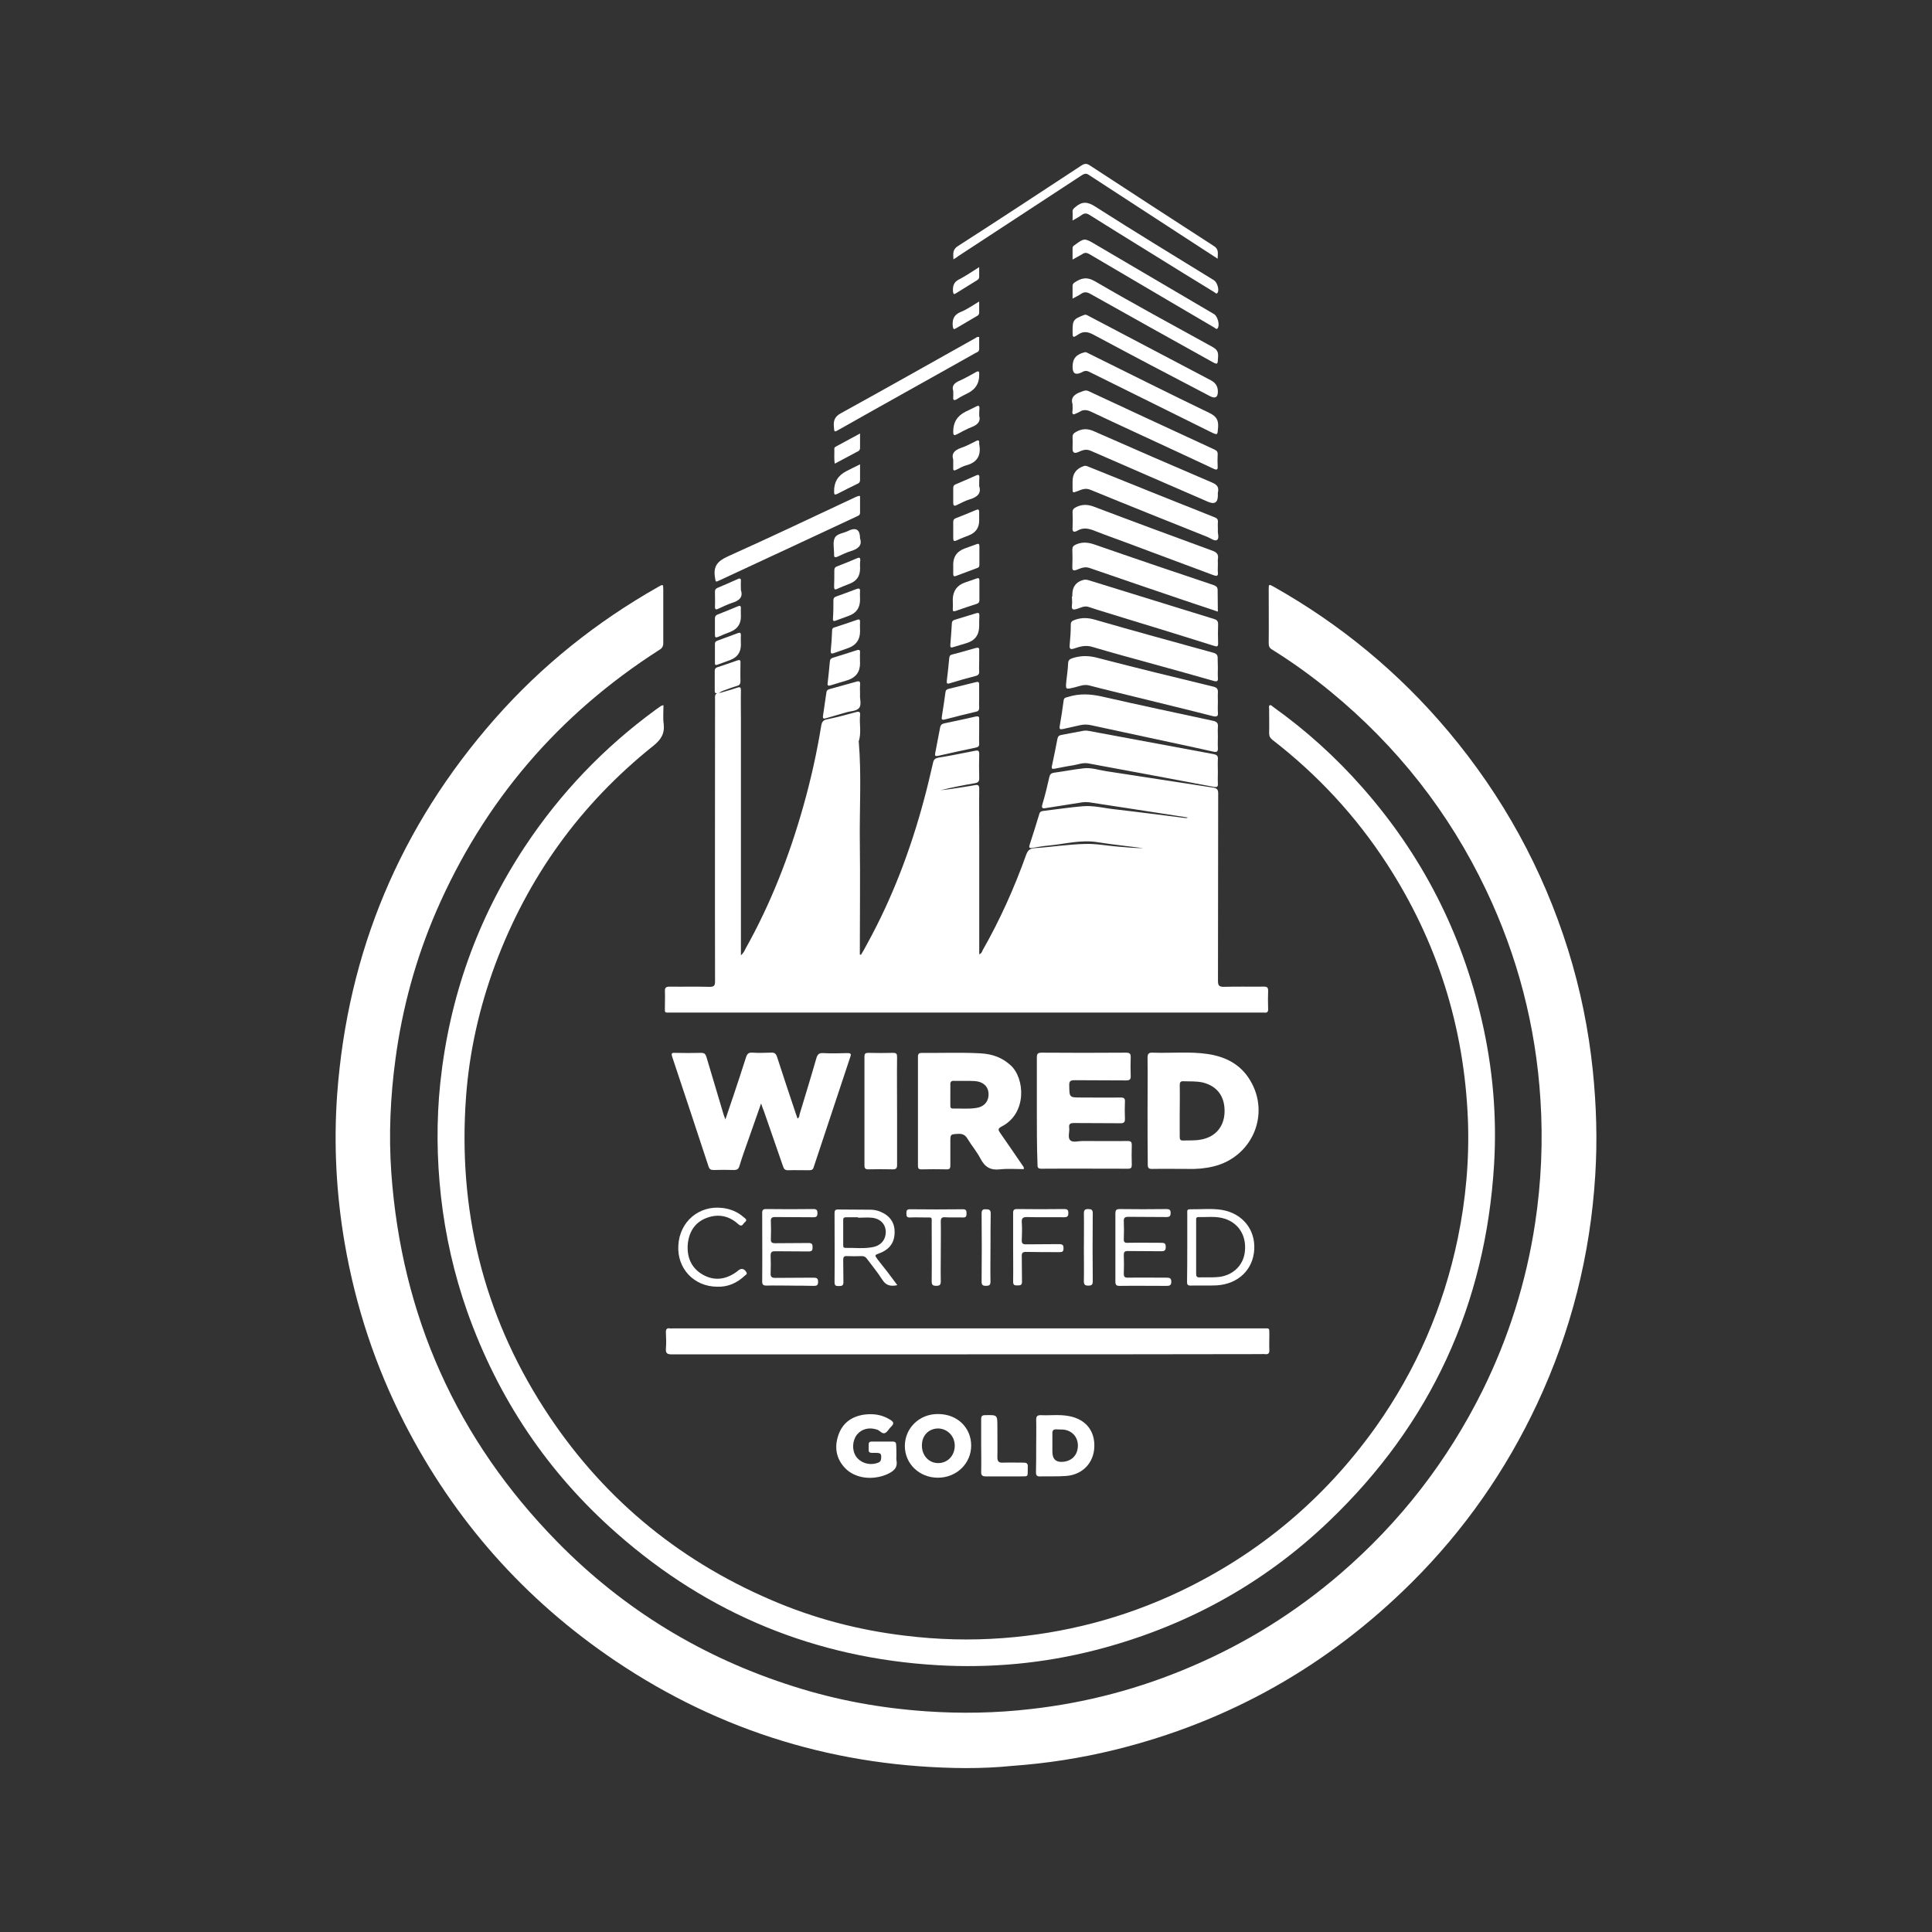 <svg width="250" height="250" viewBox="0 0 250 250" fill="none" xmlns="http://www.w3.org/2000/svg">
<rect x="0" y="0" width="250" height="250" fill="#333333" stroke="none"/>
<path d="M125.04 228.792C108.505 228.707 93.32 224.142 79.597 214.897C67.885 207.002 58.785 196.725 52.325 184.125C48.565 176.775 46.01 169.025 44.602 160.872C43.512 154.5 43.167 148.07 43.627 141.64C44.977 123.152 51.78 106.962 64.01 93.04C70.095 86.122 77.187 80.467 85.195 75.93C85.797 75.585 85.827 75.585 85.827 76.302V83.22C85.827 83.622 85.685 83.88 85.34 84.08C72.277 92.432 62.632 103.687 56.46 117.897C53.82 124.012 52.067 130.385 51.177 137.015C50.517 141.895 50.287 146.805 50.632 151.712C51.952 170.257 59.1 186.247 72.105 199.51C80.717 208.295 90.965 214.522 102.707 218.227C108.277 220.007 113.99 221.04 119.845 221.442C124.352 221.757 128.86 221.672 133.337 221.155C140.542 220.35 147.49 218.515 154.177 215.642C161.24 212.627 167.67 208.61 173.467 203.615C181.19 196.955 187.305 189.06 191.84 179.932C195.227 173.072 197.495 165.865 198.642 158.287C199.447 152.977 199.675 147.637 199.332 142.27C198.73 132.767 196.375 123.725 192.3 115.17C187.505 105.095 180.76 96.54 172.12 89.447C169.737 87.495 167.24 85.688 164.6 84.05C164.255 83.85 164.17 83.59 164.17 83.217C164.197 80.892 164.17 78.567 164.17 76.242C164.17 75.582 164.197 75.582 164.772 75.897C173.442 80.777 180.992 87.007 187.392 94.615C194.455 103.025 199.65 112.47 202.922 122.947C204.502 128.027 205.562 133.225 206.11 138.535C206.57 143.042 206.712 147.55 206.425 152.055C205.792 162.39 203.295 172.265 198.905 181.652C194.857 190.292 189.46 198.015 182.685 204.762C171.862 215.527 159.06 222.79 144.217 226.435C139.882 227.497 135.462 228.185 131.012 228.502C129.06 228.702 127.05 228.79 125.042 228.79L125.04 228.792Z" fill="white"/>
<path d="M93.09 89.68C93.865 89.45 94.64 89.25 95.387 88.99C95.79 88.848 95.875 88.963 95.875 89.335C95.847 90.628 95.875 91.948 95.875 93.24V123.613C96.22 123.325 96.362 122.98 96.507 122.695C99.752 116.895 102.135 110.753 103.942 104.353C104.917 100.908 105.692 97.435 106.267 93.903C106.352 93.415 106.525 93.155 107.072 93.07C108.307 92.813 109.512 92.495 110.747 92.153C111.15 92.038 111.35 92.095 111.292 92.555C111.177 93.675 111.492 94.823 111.12 95.913C111.492 100.305 111.205 104.698 111.262 109.09C111.32 113.683 111.262 118.275 111.262 122.87V123.503C111.32 123.53 111.347 123.53 111.405 123.56C111.662 123.13 111.922 122.7 112.152 122.24C115.425 116.298 117.807 110.04 119.56 103.495C119.99 101.915 120.365 100.308 120.737 98.7C120.822 98.27 121.025 98.125 121.427 98.04C123.007 97.783 124.585 97.465 126.165 97.15C126.537 97.065 126.71 97.123 126.71 97.553C126.682 98.585 126.682 99.648 126.71 100.683C126.71 101.113 126.595 101.258 126.165 101.343C124.672 101.6 123.18 101.888 121.687 102.26C122.09 102.203 122.462 102.175 122.865 102.118C123.955 101.945 125.047 101.803 126.137 101.6C126.597 101.515 126.712 101.628 126.712 102.088C126.685 104.01 126.712 105.935 126.712 107.83V123.475C127.027 123.39 127.057 123.13 127.172 122.93C129.412 118.998 131.25 114.893 132.77 110.643C132.97 110.098 133.2 109.81 133.832 109.753C136.015 109.61 138.167 109.265 140.35 109.208C141.785 109.15 143.22 109.438 144.655 109.553C145.745 109.638 146.837 109.753 147.957 109.753C145.977 109.495 143.995 109.293 142.015 108.978C139.89 108.633 137.825 109.208 135.757 109.408C135.01 109.465 134.292 109.608 133.547 109.723C133.202 109.78 133.117 109.665 133.232 109.32C133.662 108 134.092 106.65 134.495 105.3C134.58 105.013 134.782 104.955 135.04 104.928C136.732 104.728 138.427 104.468 140.12 104.325C141.527 104.21 142.905 104.583 144.282 104.728C147.297 105.073 150.31 105.475 153.355 105.848C153.47 105.875 153.585 105.848 153.727 105.79C151.89 105.503 150.025 105.215 148.187 104.93C145.747 104.558 143.307 104.183 140.895 103.81C140.637 103.783 140.377 103.783 140.12 103.81C138.54 104.068 136.962 104.298 135.382 104.558C134.922 104.643 134.722 104.615 134.895 104.04C135.24 102.893 135.527 101.715 135.785 100.538C135.87 100.193 136.015 100.05 136.36 99.993C137.652 99.82 138.915 99.563 140.235 99.418C141.21 99.303 142.187 99.648 143.135 99.79C147.757 100.48 152.35 101.225 156.972 101.915C157.46 102 157.632 102.145 157.632 102.663C157.605 110.758 157.632 118.825 157.605 126.92C157.605 127.523 157.747 127.695 158.352 127.695C160.102 127.638 161.825 127.695 163.577 127.668C163.95 127.668 164.095 127.783 164.095 128.185C164.067 128.96 164.067 129.765 164.095 130.54C164.122 130.943 163.952 131.085 163.577 131.028H86.93C85.897 131.028 86.04 131.143 86.04 130.138C86.04 129.505 86.067 128.903 86.04 128.273C86.012 127.785 86.212 127.67 86.642 127.67C88.365 127.698 90.087 127.643 91.81 127.698C92.385 127.698 92.527 127.555 92.527 126.98C92.5 114.838 92.527 102.665 92.527 90.523C92.527 90.208 92.442 89.863 92.815 89.69C92.9 89.718 93.015 89.69 93.102 89.69L93.09 89.68Z" fill="white"/>
<path d="M85.855 91.26C85.855 92.093 85.77 92.897 85.882 93.672C86.025 94.935 85.537 95.71 84.532 96.515C75.087 104.065 68.285 113.51 64.065 124.848C62.027 130.36 60.735 136.073 60.305 141.928C59.242 156.453 62.487 169.918 70.38 182.203C77.615 193.455 87.432 201.723 99.717 207.005C105.287 209.418 111.085 210.938 117.115 211.655C121.335 212.173 125.555 212.288 129.775 211.97C137.755 211.368 145.392 209.388 152.655 205.943C162.96 201.033 171.4 193.943 178.032 184.643C183.257 177.265 186.787 169.14 188.625 160.3C189.687 155.19 190.147 150.023 189.945 144.828C189.457 132.858 185.982 121.833 179.467 111.785C175.447 105.585 170.482 100.245 164.655 95.737C164.367 95.507 164.225 95.278 164.225 94.877C164.252 93.845 164.225 92.782 164.225 91.748C164.225 91.575 164.14 91.345 164.31 91.26C164.482 91.175 164.625 91.403 164.77 91.49C168.99 94.505 172.807 97.95 176.225 101.825C183.975 110.58 189.142 120.685 191.755 132.083C193.162 138.198 193.707 144.398 193.335 150.655C192.245 168.828 185.125 184.27 171.977 196.845C163.395 205.055 153.26 210.568 141.75 213.523C135.032 215.245 128.2 215.878 121.31 215.475C105.55 214.558 91.685 208.873 79.827 198.423C70.87 190.558 64.44 180.94 60.45 169.688C58.757 164.865 57.637 159.928 57.062 154.845C56.517 149.935 56.46 144.998 56.977 140.09C58.155 129.038 61.772 118.875 67.885 109.603C72.477 102.655 78.132 96.743 84.85 91.832C85.08 91.66 85.337 91.487 85.597 91.315C85.655 91.287 85.712 91.287 85.855 91.257V91.26Z" fill="white"/>
<path d="M125.182 175.255H86.945C86.37 175.255 86.112 175.14 86.17 174.507C86.228 173.817 86.198 173.157 86.17 172.47C86.142 172.04 86.255 171.81 86.715 171.895C86.8 171.922 86.915 171.895 87.002 171.895H163.392C164.367 171.895 164.225 171.78 164.252 172.755C164.252 173.387 164.225 174.047 164.252 174.677C164.28 175.137 164.11 175.28 163.65 175.222C163.507 175.195 163.335 175.222 163.162 175.222C150.532 175.25 137.872 175.25 125.182 175.25V175.255Z" fill="white"/>
<path d="M98.485 142.788C97.94 144.31 97.48 145.658 96.993 147.035C96.532 148.328 96.075 149.59 95.672 150.91C95.558 151.283 95.358 151.398 94.983 151.398C94.093 151.37 93.233 151.37 92.343 151.398C91.998 151.398 91.797 151.313 91.683 150.938C90.132 146.2 88.552 141.465 86.975 136.728C86.86 136.355 86.89 136.21 87.32 136.24C88.468 136.268 89.618 136.268 90.735 136.24C91.195 136.24 91.31 136.44 91.425 136.815C92.142 139.255 92.89 141.695 93.608 144.135C93.665 144.308 93.722 144.508 93.865 144.853C94.267 143.705 94.582 142.7 94.927 141.723C95.472 140.085 96.017 138.45 96.535 136.813C96.677 136.383 96.85 136.18 97.34 136.21C98.145 136.268 98.948 136.238 99.752 136.21C100.213 136.183 100.413 136.325 100.558 136.785C101.333 139.198 102.138 141.58 102.94 143.99C103.025 144.22 103.113 144.478 103.198 144.738C103.455 144.595 103.428 144.335 103.485 144.135C104.203 141.753 104.95 139.34 105.638 136.93C105.78 136.47 105.953 136.24 106.498 136.27C107.56 136.328 108.623 136.298 109.685 136.27C110.088 136.27 110.173 136.385 110.03 136.758C108.45 141.495 106.873 146.26 105.293 151.025C105.208 151.34 105.035 151.428 104.718 151.428C103.8 151.428 102.88 151.4 101.963 151.428C101.59 151.428 101.445 151.285 101.33 150.94C100.498 148.528 99.665 146.145 98.832 143.735C98.718 143.478 98.632 143.218 98.487 142.788H98.485Z" fill="white"/>
<path d="M132.475 151.285C131.443 151.285 130.408 151.2 129.403 151.313C128.168 151.455 127.45 151.025 126.878 149.935C126.418 149.045 125.73 148.243 125.213 147.38C124.925 146.893 124.58 146.69 124.008 146.72C122.975 146.778 122.975 146.748 122.975 147.783V150.798C122.975 151.143 122.918 151.315 122.515 151.315C121.425 151.288 120.305 151.288 119.213 151.315C118.868 151.315 118.783 151.173 118.783 150.855V136.733C118.783 136.36 118.925 136.245 119.27 136.245C121.825 136.273 124.35 136.16 126.905 136.303C128.37 136.388 129.66 136.82 130.78 137.853C132.618 139.518 132.933 144.083 129.603 145.775C129.115 146.033 129.143 146.205 129.43 146.608C130.405 147.985 131.353 149.42 132.33 150.828C132.388 150.913 132.53 151.028 132.473 151.288L132.475 151.285ZM122.973 141.583V143.075C122.973 143.333 123.058 143.448 123.318 143.448C124.323 143.42 125.355 143.533 126.36 143.363C127.423 143.19 127.998 142.445 127.91 141.383C127.825 140.523 127.163 139.948 126.103 139.89C125.213 139.833 124.353 139.89 123.463 139.863C123.06 139.835 122.945 140.035 122.975 140.38V141.585L122.973 141.583Z" fill="white"/>
<path d="M148.493 143.735C148.493 141.438 148.52 139.17 148.493 136.875C148.493 136.33 148.665 136.185 149.183 136.215C151.538 136.3 153.92 136.043 156.273 136.388C158.57 136.733 160.52 137.708 161.755 139.775C164.425 144.168 162.043 149.738 156.99 150.943C155.928 151.2 154.865 151.288 153.775 151.258C152.225 151.258 150.645 151.23 149.095 151.258C148.635 151.258 148.52 151.143 148.52 150.683C148.493 148.385 148.493 146.06 148.493 143.735ZM152.655 143.735V147.093C152.655 147.438 152.74 147.61 153.115 147.58C153.863 147.553 154.638 147.608 155.383 147.465C157.22 147.15 158.368 145.858 158.455 143.993C158.54 141.955 157.565 140.578 155.7 140.088C154.868 139.888 153.978 139.945 153.145 139.915C152.715 139.888 152.658 140.088 152.658 140.46C152.685 141.55 152.658 142.643 152.658 143.733L152.655 143.735Z" fill="white"/>
<path d="M134.167 143.735V136.875C134.167 136.387 134.252 136.215 134.8 136.215C138.417 136.242 142.062 136.242 145.68 136.215C146.197 136.215 146.34 136.357 146.312 136.847C146.285 137.622 146.285 138.397 146.312 139.202C146.34 139.662 146.197 139.805 145.71 139.805C143.5 139.777 141.26 139.805 139.05 139.777C138.505 139.777 138.332 139.92 138.36 140.467C138.387 142.017 138.36 142.017 139.91 142.017C141.602 142.017 143.325 142.045 145.02 142.017C145.507 142.017 145.595 142.19 145.565 142.62C145.537 143.31 145.537 144.027 145.565 144.715C145.592 145.202 145.45 145.375 144.932 145.347C142.952 145.32 140.97 145.347 138.99 145.32C138.502 145.32 138.272 145.435 138.357 145.952C138.415 146.497 138.127 147.215 138.5 147.56C138.845 147.875 139.532 147.645 140.08 147.645C142.032 147.645 143.955 147.672 145.907 147.645C146.337 147.645 146.452 147.76 146.452 148.19C146.425 149.022 146.425 149.882 146.452 150.715C146.452 151.087 146.367 151.232 145.965 151.232C142.232 151.232 138.472 151.205 134.74 151.232C134.252 151.232 134.252 151.002 134.252 150.63C134.167 148.39 134.167 146.065 134.167 143.74V143.735Z" fill="white"/>
<path d="M157.593 99.843C157.593 100.36 157.565 100.875 157.593 101.392C157.62 101.822 157.478 101.88 157.075 101.822C154.493 101.335 151.88 100.847 149.295 100.357C146.453 99.84 143.64 99.295 140.798 98.778C140.138 98.662 139.505 98.92 138.845 99.035C138.04 99.15 137.265 99.323 136.49 99.465C136.203 99.522 136.03 99.522 136.118 99.12C136.375 97.942 136.605 96.765 136.835 95.59C136.893 95.302 137.035 95.16 137.323 95.103C138.298 94.93 139.245 94.73 140.223 94.558C140.395 94.53 140.595 94.53 140.768 94.558C146.165 95.562 151.59 96.567 156.988 97.573C157.448 97.657 157.648 97.802 157.59 98.29C157.563 98.835 157.59 99.353 157.59 99.84L157.593 99.843Z" fill="white"/>
<path d="M157.592 95.365C157.592 95.825 157.565 96.282 157.592 96.743C157.62 97.23 157.507 97.375 156.99 97.26C154.205 96.627 151.42 96.055 148.665 95.453C146.167 94.907 143.697 94.39 141.2 93.845C140.712 93.73 140.225 93.73 139.735 93.845C139.017 94.017 138.3 94.16 137.552 94.332C137.237 94.39 137.065 94.418 137.122 93.987C137.322 92.868 137.495 91.72 137.64 90.6C137.697 90.285 137.927 90.255 138.157 90.198C139.65 89.71 141.115 89.795 142.635 90.14C147.4 91.23 152.165 92.235 156.96 93.27C157.477 93.385 157.65 93.585 157.592 94.103C157.565 94.475 157.592 94.935 157.592 95.365Z" fill="white"/>
<path d="M157.593 90.858C157.593 91.287 157.565 91.69 157.593 92.12C157.65 92.638 157.535 92.81 156.933 92.665C153.575 91.805 150.215 91 146.858 90.168C144.905 89.68 142.925 89.22 140.973 88.703C140.255 88.502 139.623 88.817 138.993 88.96C137.873 89.218 137.873 89.248 137.988 88.1C138.073 87.325 138.188 86.55 138.218 85.775C138.245 85.403 138.448 85.287 138.763 85.172C139.883 84.8 140.945 84.828 142.093 85.145C147.06 86.438 152.025 87.642 156.993 88.847C157.453 88.963 157.625 89.135 157.595 89.623C157.568 90.025 157.595 90.427 157.595 90.858H157.593Z" fill="white"/>
<path d="M157.592 86.407C157.592 86.838 157.565 87.24 157.592 87.67C157.65 88.157 157.477 88.245 157.017 88.1C154.405 87.353 151.822 86.635 149.21 85.918C146.597 85.2 143.957 84.483 141.345 83.707C140.512 83.45 139.765 83.65 139.02 83.907C138.532 84.08 138.36 83.993 138.417 83.448C138.502 82.558 138.56 81.698 138.56 80.808C138.56 80.463 138.732 80.347 139.02 80.233C139.937 79.888 140.8 79.918 141.747 80.205C146.8 81.67 151.88 83.047 156.962 84.453C157.392 84.567 157.595 84.74 157.565 85.228C157.565 85.6 157.592 86.002 157.592 86.405V86.407Z" fill="white"/>
<path d="M138.762 77.165V76.877C138.781 75.901 139.259 75.288 140.197 75.04C140.427 74.983 140.627 75.013 140.83 75.067C146.227 76.733 151.652 78.425 157.077 80.09C157.45 80.205 157.622 80.347 157.622 80.78C157.595 81.585 157.595 82.388 157.622 83.192C157.65 83.68 157.48 83.71 157.077 83.565C153.23 82.36 149.355 81.153 145.48 79.978C143.957 79.49 142.407 79.06 140.887 78.543C140.285 78.343 139.825 78.657 139.337 78.8C138.85 78.942 138.647 78.885 138.705 78.34C138.762 77.968 138.705 77.593 138.705 77.192C138.723 77.174 138.742 77.165 138.762 77.165Z" fill="white"/>
<path d="M116.082 143.82V150.737C116.082 151.197 115.94 151.312 115.507 151.312C114.475 151.285 113.412 151.285 112.377 151.312C111.975 151.312 111.86 151.197 111.86 150.795V136.727C111.86 136.355 111.975 136.24 112.347 136.24C113.437 136.267 114.5 136.267 115.592 136.24C116.022 136.24 116.08 136.412 116.08 136.785C116.052 139.11 116.08 141.465 116.08 143.817L116.082 143.82Z" fill="white"/>
<path d="M157.592 79.145C156.07 78.627 154.607 78.14 153.142 77.652C149.095 76.275 145.017 74.897 140.97 73.49C140.337 73.29 139.88 73.517 139.362 73.72C138.845 73.92 138.73 73.777 138.76 73.29C138.787 72.572 138.787 71.855 138.76 71.137C138.76 70.792 138.875 70.62 139.19 70.477C139.995 70.105 140.74 70.162 141.602 70.45C146.712 72.23 151.88 73.98 157.017 75.702C157.42 75.845 157.592 76.017 157.562 76.45C157.562 77.31 157.59 78.2 157.59 79.147L157.592 79.145Z" fill="white"/>
<path d="M157.592 73.03C157.592 73.375 157.565 73.72 157.592 74.062C157.65 74.55 157.45 74.58 157.047 74.435C153.69 73.172 150.33 71.938 146.972 70.675C145.165 69.985 143.327 69.355 141.517 68.638C140.77 68.35 140.11 68.265 139.422 68.665C138.962 68.922 138.732 68.838 138.79 68.263C138.817 67.63 138.817 66.97 138.79 66.34C138.762 65.91 138.962 65.765 139.307 65.593C140.112 65.22 140.83 65.278 141.632 65.593C146.685 67.515 151.765 69.382 156.847 71.248C157.422 71.448 157.707 71.707 157.595 72.338C157.567 72.537 157.595 72.767 157.595 73.028L157.592 73.03Z" fill="white"/>
<path d="M157.593 68.61C157.535 68.983 157.823 69.642 157.478 69.873C157.19 70.073 156.645 69.642 156.215 69.47C151.193 67.46 146.14 65.45 141.115 63.385C140.425 63.097 139.968 63.358 139.423 63.557C138.79 63.788 138.79 63.815 138.79 63.127V62.295C138.79 61.3 139.268 60.64 140.225 60.315C140.455 60.23 140.598 60.288 140.8 60.373C146.255 62.583 151.708 64.765 157.193 66.948C157.508 67.062 157.623 67.235 157.595 67.58C157.568 67.895 157.595 68.213 157.595 68.612L157.593 68.61Z" fill="white"/>
<path d="M157.592 64.103C157.592 65.021 157.172 65.298 156.33 64.935C151.25 62.725 146.197 60.542 141.145 58.333C140.485 58.045 140.055 58.275 139.507 58.505C139.029 58.715 138.79 58.572 138.79 58.075C138.79 57.587 138.817 57.1 138.79 56.64C138.762 56.237 138.905 56.065 139.277 55.865C140.082 55.435 140.77 55.435 141.632 55.837C146.712 58.078 151.795 60.288 156.905 62.47C157.48 62.727 157.71 63.015 157.622 63.617C157.565 63.733 157.595 63.932 157.595 64.105L157.592 64.103Z" fill="white"/>
<path d="M138.79 52.305C138.503 51.445 139.048 50.985 139.91 50.697C140.225 50.583 140.485 50.44 140.858 50.612C146.283 53.138 151.708 55.665 157.135 58.163C157.45 58.305 157.595 58.477 157.565 58.822C157.538 59.31 157.538 59.828 157.565 60.315C157.593 60.775 157.48 60.86 157.048 60.66C155.468 59.913 153.89 59.195 152.31 58.45C148.608 56.727 144.903 55.035 141.2 53.282C140.655 53.025 140.195 52.968 139.708 53.282C139.535 53.398 139.335 53.455 139.163 53.54C138.905 53.682 138.76 53.625 138.76 53.31C138.818 53.053 138.788 52.735 138.788 52.305H138.79Z" fill="white"/>
<path d="M111.29 64.188V66.34C111.29 66.713 111.002 66.743 110.802 66.858C107.53 68.38 104.285 69.9 101.012 71.422C98.4 72.627 95.787 73.862 93.175 75.067C92.542 75.355 92.63 75.355 92.515 74.695C92.285 73.26 92.86 72.6 94.18 71.998C99.75 69.5 105.232 66.888 110.745 64.305C110.887 64.278 111.032 64.132 111.29 64.19V64.188Z" fill="white"/>
<path d="M123.375 33.557C123.347 32.84 123.232 32.322 123.92 31.865C129.287 28.42 134.6 24.918 139.937 21.415C140.34 21.157 140.597 21.128 141 21.387C146.34 24.89 151.707 28.363 157.075 31.837C157.765 32.267 157.562 32.812 157.562 33.475C156.242 32.615 154.98 31.81 153.715 30.977C149.437 28.192 145.16 25.407 140.882 22.625C140.537 22.395 140.337 22.483 140.022 22.652C134.682 26.155 129.315 29.657 123.975 33.16C123.802 33.303 123.66 33.39 123.372 33.562L123.375 33.557Z" fill="white"/>
<path d="M138.79 47.51C138.79 46.42 139.22 45.873 140.34 45.587C140.54 45.53 140.685 45.645 140.858 45.73C146.083 48.312 151.278 50.925 156.533 53.453C157.393 53.883 157.68 54.343 157.623 55.26C157.538 56.35 157.595 56.35 156.59 55.862C151.365 53.28 146.14 50.695 140.945 48.112C140.543 47.913 140.285 47.998 139.94 48.197C139.175 48.561 138.793 48.331 138.793 47.508L138.79 47.51Z" fill="white"/>
<path d="M134.083 187.082C134.083 185.962 134.11 184.843 134.083 183.725C134.083 183.295 134.198 183.122 134.658 183.122C135.863 183.18 137.098 183.007 138.303 183.237C140.485 183.64 141.69 185.133 141.605 187.258C141.52 189.325 140.055 190.845 137.93 190.99C136.783 191.075 135.663 191.017 134.515 191.047C134.113 191.047 134.055 190.817 134.055 190.502C134.083 189.355 134.083 188.205 134.083 187.087V187.082ZM136.178 187.082V187.857C136.178 188.834 136.666 189.265 137.643 189.15C138.79 189.007 139.48 188.202 139.48 187.025C139.453 185.905 138.705 185.102 137.585 184.987C137.298 184.96 136.983 184.988 136.695 184.96C136.323 184.933 136.178 185.102 136.178 185.447C136.178 185.992 136.178 186.538 136.178 187.085V187.082Z" fill="white"/>
<path d="M125.67 187.053C125.67 189.378 123.775 191.215 121.365 191.215C118.955 191.215 117.087 189.408 117.087 187.11C117.087 184.813 118.952 182.948 121.392 182.975C123.862 182.975 125.67 184.725 125.67 187.053ZM121.422 184.843C120.187 184.843 119.297 185.733 119.297 187.025C119.27 188.318 120.187 189.323 121.392 189.323C122.597 189.323 123.517 188.405 123.545 187.113C123.572 185.878 122.627 184.873 121.42 184.845L121.422 184.843Z" fill="white"/>
<path d="M157.593 50.667C157.593 51.414 157.258 51.615 156.588 51.27C151.535 48.63 146.483 45.987 141.46 43.29C140.743 42.917 140.198 42.83 139.508 43.29C138.818 43.75 138.79 43.693 138.79 42.917C138.79 41.425 138.875 41.31 140.255 40.765C140.513 40.65 140.685 40.792 140.858 40.88C144.878 43.005 148.895 45.1 152.915 47.225C154.178 47.885 155.44 48.545 156.675 49.205C157.287 49.512 157.593 50 157.593 50.67V50.667Z" fill="white"/>
<path d="M115.997 188.345C115.997 188.545 115.97 188.747 115.997 188.947C116.197 189.952 115.625 190.382 114.82 190.755C112.867 191.615 110.572 191.3 109.307 189.922C108.187 188.717 107.957 187.252 108.475 185.732C108.992 184.182 110.14 183.32 111.747 183.062C112.952 182.89 114.102 183.035 115.162 183.695C115.592 183.952 115.765 184.182 115.335 184.585C115.047 184.842 114.875 185.245 114.56 185.417C114.187 185.617 113.9 185.16 113.555 185.015C112.522 184.642 111.517 184.872 110.885 185.647C110.282 186.422 110.225 187.657 110.77 188.46C111.315 189.262 112.407 189.637 113.382 189.35C113.697 189.265 113.985 189.177 114.015 188.747C114.072 188.145 113.987 188 113.355 188H112.81C112.552 188 112.38 187.885 112.407 187.627V186.91C112.407 186.622 112.55 186.537 112.81 186.537H115.507C115.852 186.537 115.967 186.68 115.967 186.997C115.995 187.427 115.995 187.887 115.995 188.347L115.997 188.345Z" fill="white"/>
<path d="M126.705 43.605V45.185C126.705 45.53 126.39 45.587 126.187 45.703C123.202 47.395 120.187 49.06 117.172 50.755C114.302 52.362 111.43 53.97 108.59 55.578C107.93 55.95 107.957 55.95 107.9 55.175C107.842 54.37 108.042 53.883 108.847 53.453C114.647 50.265 120.417 46.992 126.215 43.75C126.357 43.665 126.472 43.55 126.702 43.608L126.705 43.605Z" fill="white"/>
<path d="M138.79 38.64V36.975C138.79 36.803 138.875 36.688 139.02 36.572C139.88 35.998 140.6 35.767 141.69 36.4C146.713 39.328 151.795 42.085 156.905 44.898C157.423 45.185 157.653 45.5 157.623 46.102C157.565 47.25 157.623 47.25 156.59 46.678C151.423 43.807 146.228 40.907 141.06 38.008C140.63 37.778 140.313 37.75 139.913 38.008C139.598 38.237 139.253 38.38 138.793 38.64H138.79Z" fill="white"/>
<path d="M153.633 161.447V156.997C153.633 156.767 153.548 156.48 153.948 156.48C155.355 156.507 156.76 156.337 158.138 156.565C160.778 157.025 162.443 159.09 162.3 161.675C162.158 164.287 160.233 166.152 157.448 166.325C156.3 166.382 155.18 166.325 154.033 166.352C153.66 166.352 153.603 166.18 153.603 165.865C153.63 164.4 153.63 162.907 153.63 161.445L153.633 161.447ZM154.78 161.39V164.805C154.78 165.15 154.865 165.322 155.24 165.292C155.958 165.265 156.675 165.32 157.393 165.265C159.43 165.18 160.953 163.772 161.095 161.85C161.295 159.725 160.12 158.06 158.11 157.602C157.105 157.372 156.073 157.517 155.068 157.487C154.723 157.487 154.78 157.745 154.78 157.975V161.39Z" fill="white"/>
<path d="M138.79 33.587V32.095C138.79 31.922 138.905 31.807 139.048 31.722C140.31 30.805 140.31 30.775 141.718 31.607C146.855 34.622 151.965 37.635 157.105 40.65C157.535 40.907 157.853 41.97 157.593 42.43C157.45 42.717 157.248 42.457 157.105 42.372C155.383 41.367 153.69 40.362 151.968 39.357C148.293 37.205 144.618 35.022 140.945 32.87C140.6 32.67 140.343 32.67 140.028 32.897C139.683 33.097 139.31 33.3 138.793 33.587H138.79Z" fill="white"/>
<path d="M116.113 166.298C115.223 166.498 114.62 166.325 114.16 165.58C113.558 164.633 112.84 163.773 112.18 162.883C112.008 162.653 111.835 162.538 111.52 162.538C110.888 162.565 110.228 162.565 109.598 162.538C109.225 162.51 109.11 162.653 109.11 163.025C109.138 163.973 109.11 164.948 109.138 165.925C109.138 166.355 108.938 166.413 108.593 166.413C108.248 166.413 107.99 166.44 107.99 165.925C108.018 162.94 107.99 159.955 107.99 156.968C107.99 156.653 108.075 156.508 108.42 156.508C109.828 156.535 111.233 156.508 112.61 156.535C113.243 156.535 113.845 156.708 114.39 157.023C115.48 157.655 115.883 158.66 115.74 159.865C115.598 161.07 114.88 161.76 113.818 162.163C113.158 162.42 113.158 162.393 113.56 162.968C114.42 164.03 115.253 165.12 116.115 166.298H116.113ZM111.033 157.57V157.513H109.54C109.283 157.513 109.11 157.54 109.11 157.858V161.16C109.11 161.36 109.168 161.475 109.368 161.475C110.573 161.448 111.808 161.618 113.013 161.36C114.075 161.13 114.65 160.328 114.62 159.323C114.563 158.375 113.903 157.685 112.813 157.573C112.268 157.515 111.635 157.573 111.033 157.573V157.57Z" fill="white"/>
<path d="M102.245 166.355C101.212 166.355 100.207 166.327 99.172 166.355C98.742 166.355 98.627 166.212 98.627 165.81C98.655 162.852 98.627 159.925 98.627 156.967C98.627 156.565 98.742 156.45 99.145 156.45C101.182 156.477 103.222 156.477 105.26 156.45C105.632 156.45 105.777 156.565 105.777 156.967C105.777 157.397 105.662 157.512 105.232 157.512C103.595 157.485 101.96 157.512 100.295 157.485C99.892 157.485 99.72 157.6 99.75 158.03C99.777 158.777 99.777 159.552 99.75 160.327C99.722 160.757 99.892 160.872 100.295 160.872C101.73 160.845 103.165 160.872 104.63 160.845C105.09 160.845 105.147 161.017 105.147 161.42C105.147 161.822 105.032 161.937 104.63 161.937C103.195 161.91 101.76 161.937 100.295 161.91C99.835 161.91 99.72 162.052 99.72 162.485C99.747 163.232 99.747 164.007 99.72 164.782C99.692 165.242 99.892 165.357 100.322 165.357C101.96 165.33 103.595 165.357 105.26 165.33C105.69 165.33 105.862 165.415 105.862 165.875C105.862 166.335 105.662 166.392 105.287 166.392C104.282 166.362 103.25 166.362 102.245 166.362V166.355Z" fill="white"/>
<path d="M144.33 161.39V157.055C144.33 156.625 144.415 156.453 144.875 156.453C146.885 156.48 148.923 156.48 150.933 156.453C151.305 156.453 151.478 156.538 151.478 156.94C151.478 157.343 151.363 157.485 150.933 157.485C149.295 157.458 147.66 157.485 145.995 157.458C145.565 157.458 145.393 157.573 145.42 158.033C145.448 158.78 145.448 159.555 145.42 160.33C145.393 160.733 145.563 160.848 145.938 160.818C147.373 160.79 148.808 160.818 150.273 160.818C150.645 160.818 150.848 160.875 150.848 161.335C150.848 161.795 150.705 161.91 150.273 161.91C148.838 161.883 147.403 161.91 145.938 161.883C145.535 161.883 145.42 161.998 145.42 162.4C145.448 163.205 145.448 164.008 145.42 164.813C145.42 165.215 145.535 165.33 145.938 165.33C147.603 165.303 149.268 165.33 150.933 165.33C151.305 165.33 151.565 165.358 151.565 165.848C151.565 166.338 151.335 166.393 150.933 166.393C148.923 166.393 146.885 166.365 144.875 166.393C144.473 166.393 144.33 166.278 144.33 165.848V161.398V161.39Z" fill="white"/>
<path d="M138.79 28.535C138.79 28.075 138.818 27.76 138.79 27.445C138.763 27.13 138.933 26.957 139.163 26.785C140.023 26.038 140.743 26.095 141.718 26.727C146.798 29.973 151.938 33.1 157.075 36.258C157.505 36.515 157.793 37.492 157.563 37.865C157.39 38.123 157.248 37.865 157.133 37.807C155.87 37.032 154.608 36.258 153.343 35.483C149.238 32.928 145.103 30.402 140.998 27.817C140.595 27.56 140.308 27.56 139.935 27.845C139.62 28.075 139.275 28.247 138.788 28.535H138.79Z" fill="white"/>
<path d="M92.83 166.5C89.788 166.5 87.578 164.117 87.778 161.132C87.95 158.06 90.475 155.937 93.49 156.31C94.523 156.425 95.47 156.827 96.245 157.515C96.445 157.687 96.763 157.86 96.388 158.147C96.13 158.347 96.043 158.865 95.528 158.405C94.438 157.4 93.115 157.055 91.68 157.515C90.043 158.032 89.21 159.237 89.01 160.872C88.838 162.565 89.383 164.03 90.905 164.92C92.34 165.752 93.775 165.61 95.153 164.69C95.295 164.605 95.41 164.49 95.525 164.402C95.928 164.057 96.33 164.172 96.588 164.632C96.73 164.89 96.503 164.947 96.388 165.062C95.355 166.037 94.148 166.555 92.828 166.497L92.83 166.5Z" fill="white"/>
<path d="M126.963 187.053V183.638C126.963 183.235 127.105 183.12 127.48 183.12C129.088 183.093 129.06 183.063 129.06 184.67C129.06 185.963 129.088 187.283 129.06 188.575C129.06 189.093 129.233 189.293 129.75 189.265C130.64 189.238 131.558 189.265 132.448 189.265C132.878 189.265 133.023 189.408 132.993 189.81C132.965 191.245 133.165 191.015 131.815 191.045H127.568C127.108 191.045 126.935 190.903 126.965 190.413C126.993 189.293 126.965 188.173 126.965 187.055L126.963 187.053Z" fill="white"/>
<path d="M131.098 161.36V156.967C131.098 156.565 131.213 156.45 131.615 156.45C133.653 156.477 135.663 156.477 137.7 156.45C138.073 156.45 138.245 156.535 138.245 156.937C138.245 157.34 138.16 157.512 137.7 157.512C136.093 157.485 134.485 157.54 132.878 157.485C132.333 157.485 132.188 157.657 132.218 158.175C132.275 158.922 132.245 159.697 132.218 160.472C132.19 160.875 132.333 161.017 132.763 161.017C134.198 160.99 135.605 161.017 137.04 160.99C137.5 160.99 137.643 161.132 137.615 161.565C137.615 161.967 137.443 162.025 137.098 162.025C135.663 162.025 134.255 162.025 132.82 161.997C132.36 161.997 132.188 162.082 132.218 162.6C132.245 163.69 132.218 164.752 132.245 165.845C132.245 166.275 132.073 166.332 131.7 166.332C131.355 166.332 131.098 166.36 131.098 165.845C131.125 164.38 131.098 162.887 131.098 161.367V161.36Z" fill="white"/>
<path d="M126.705 94.705C126.705 95.192 126.677 95.71 126.705 96.198C126.732 96.543 126.59 96.685 126.245 96.743C124.607 97.088 123 97.433 121.392 97.805C120.962 97.89 120.962 97.748 121.02 97.433C121.22 96.343 121.45 95.222 121.652 94.13C121.71 93.843 121.825 93.7 122.14 93.612C123.517 93.325 124.867 93.037 126.245 92.722C126.647 92.638 126.732 92.75 126.705 93.125C126.705 93.67 126.705 94.188 126.705 94.705Z" fill="white"/>
<path d="M121.738 161.993C121.738 163.255 121.71 164.518 121.738 165.783C121.738 166.27 121.595 166.385 121.135 166.385C120.618 166.385 120.56 166.185 120.56 165.753C120.588 163.255 120.56 160.785 120.56 158.288C120.56 157.455 120.675 157.54 119.785 157.54C119.095 157.54 118.435 157.513 117.748 157.54C117.318 157.568 117.288 157.34 117.288 156.995C117.288 156.65 117.345 156.478 117.748 156.478C120.045 156.505 122.313 156.505 124.608 156.478C125.01 156.478 125.068 156.65 125.068 156.995C125.068 157.34 125.04 157.57 124.58 157.54C123.833 157.513 123.058 157.568 122.283 157.513C121.853 157.485 121.738 157.655 121.738 158.058C121.765 159.378 121.738 160.67 121.738 161.99V161.993Z" fill="white"/>
<path d="M126.705 90.11C126.705 90.597 126.678 91.085 126.705 91.545C126.705 91.86 126.62 92.032 126.303 92.09C124.953 92.405 123.605 92.75 122.283 93.095C121.823 93.21 121.823 93.037 121.88 92.692C122.053 91.66 122.195 90.625 122.34 89.593C122.368 89.305 122.513 89.19 122.77 89.132C123.948 88.845 125.095 88.558 126.273 88.272C126.588 88.188 126.703 88.245 126.703 88.588C126.703 89.105 126.703 89.593 126.703 90.11H126.705Z" fill="white"/>
<path d="M111.29 89.938C111.233 90.425 111.52 91.142 111.175 91.603C110.83 92.032 110.085 92.005 109.51 92.177C108.65 92.435 107.788 92.665 106.928 92.925C106.583 93.04 106.44 93.01 106.498 92.61C106.64 91.635 106.785 90.63 106.928 89.653C106.955 89.365 107.07 89.25 107.358 89.165C108.505 88.85 109.625 88.532 110.773 88.218C111.203 88.075 111.348 88.19 111.29 88.647C111.263 88.993 111.29 89.422 111.29 89.94V89.938Z" fill="white"/>
<path d="M126.705 85.517C126.705 85.948 126.678 86.407 126.705 86.838C126.733 87.183 126.62 87.382 126.245 87.47C125.125 87.757 124.005 88.073 122.888 88.418C122.543 88.532 122.485 88.418 122.515 88.103C122.63 87.127 122.745 86.15 122.83 85.175C122.858 84.888 122.945 84.745 123.233 84.688C124.238 84.43 125.243 84.142 126.248 83.855C126.593 83.77 126.735 83.797 126.708 84.17V85.52L126.705 85.517Z" fill="white"/>
<path d="M111.29 85.832C111.29 86.942 110.754 87.67 109.682 88.015C108.965 88.245 108.217 88.445 107.5 88.675C107.212 88.76 107.04 88.76 107.097 88.388C107.212 87.44 107.297 86.522 107.385 85.575C107.412 85.317 107.527 85.203 107.757 85.115C108.79 84.8 109.825 84.483 110.857 84.14C111.23 84.025 111.317 84.14 111.287 84.485C111.26 84.945 111.287 85.375 111.287 85.835L111.29 85.832Z" fill="white"/>
<path d="M126.705 81.01C126.705 82.158 126.159 82.895 125.067 83.22C124.492 83.393 123.92 83.565 123.345 83.738C123.057 83.853 122.942 83.765 122.972 83.45C123.057 82.502 123.115 81.585 123.172 80.638C123.172 80.407 123.287 80.293 123.517 80.207C124.465 79.92 125.382 79.633 126.33 79.348C126.617 79.263 126.732 79.32 126.732 79.635C126.705 80.095 126.705 80.552 126.705 81.013V81.01Z" fill="white"/>
<path d="M111.29 81.7C111.29 82.772 110.783 83.489 109.768 83.853C109.135 84.082 108.533 84.282 107.903 84.513C107.588 84.627 107.473 84.57 107.5 84.198C107.585 83.338 107.643 82.475 107.673 81.615C107.673 81.385 107.73 81.243 107.988 81.185C108.963 80.87 109.91 80.552 110.888 80.21C111.26 80.067 111.29 80.237 111.29 80.525C111.263 80.897 111.29 81.3 111.29 81.703V81.7Z" fill="white"/>
<path d="M123.287 77.538C123.326 76.428 123.871 75.7 124.925 75.355C125.412 75.183 125.872 75.04 126.332 74.868C126.62 74.753 126.735 74.81 126.735 75.125V77.65C126.735 77.908 126.65 78.052 126.39 78.138C125.472 78.425 124.582 78.74 123.662 79.055C123.375 79.14 123.26 79.113 123.29 78.768C123.317 78.395 123.29 77.963 123.29 77.533L123.287 77.538Z" fill="white"/>
<path d="M93.09 89.68C92.975 89.68 92.89 89.707 92.775 89.707C92.46 89.735 92.487 89.478 92.487 89.305V86.835C92.487 86.578 92.572 86.433 92.802 86.348C93.662 86.06 94.552 85.772 95.415 85.457C95.76 85.343 95.845 85.457 95.817 85.772C95.817 86.547 95.79 87.323 95.817 88.128C95.817 88.5 95.702 88.673 95.357 88.76C94.755 88.933 94.18 89.163 93.607 89.363C93.465 89.448 93.235 89.478 93.09 89.677V89.68Z" fill="white"/>
<path d="M111.29 77.595C111.29 78.648 110.802 79.347 109.825 79.69C109.28 79.89 108.735 80.093 108.188 80.293C107.9 80.407 107.758 80.407 107.785 80.005C107.843 79.23 107.843 78.455 107.843 77.68C107.843 77.422 107.928 77.278 108.188 77.192C109.078 76.877 109.938 76.56 110.828 76.218C111.143 76.103 111.315 76.132 111.288 76.505C111.26 76.877 111.288 77.222 111.288 77.595H111.29Z" fill="white"/>
<path d="M128.168 161.447C128.168 162.912 128.14 164.375 128.168 165.84C128.168 166.327 127.968 166.385 127.565 166.385C127.163 166.385 127.02 166.27 127.02 165.84C127.048 162.912 127.048 159.955 127.02 157.027C127.02 156.625 127.135 156.452 127.565 156.482C127.938 156.482 128.198 156.51 128.198 157.027C128.17 158.492 128.17 159.955 128.17 161.447H128.168Z" fill="white"/>
<path d="M140.255 161.39C140.255 159.925 140.282 158.463 140.255 156.998C140.255 156.568 140.397 156.453 140.8 156.453C141.23 156.453 141.402 156.538 141.402 156.998C141.375 159.925 141.375 162.853 141.402 165.783C141.402 166.243 141.26 166.358 140.827 166.358C140.367 166.358 140.252 166.215 140.252 165.755C140.28 164.32 140.252 162.855 140.252 161.393L140.255 161.39Z" fill="white"/>
<path d="M123.345 73.06C123.345 72.045 123.824 71.356 124.78 70.993C125.298 70.793 125.843 70.62 126.36 70.418C126.618 70.302 126.733 70.39 126.733 70.675V73.088C126.733 73.287 126.675 73.433 126.475 73.49C125.558 73.835 124.638 74.18 123.72 74.522C123.463 74.638 123.348 74.55 123.348 74.265V73.06H123.345Z" fill="white"/>
<path d="M95.872 83.423C95.872 84.399 95.413 85.059 94.495 85.403C93.95 85.603 93.405 85.805 92.857 86.005C92.6 86.12 92.485 86.032 92.512 85.748V83.335C92.512 83.105 92.597 82.99 92.827 82.905C93.717 82.59 94.577 82.245 95.467 81.93C95.755 81.815 95.87 81.873 95.87 82.188C95.842 82.618 95.87 83.02 95.87 83.423H95.872Z" fill="white"/>
<path d="M111.29 73.605C111.29 74.523 110.869 75.155 110.028 75.5C109.483 75.73 108.908 75.93 108.363 76.19C107.99 76.362 107.933 76.248 107.933 75.875C107.96 75.185 107.96 74.525 107.96 73.838C107.96 73.55 108.018 73.407 108.305 73.293C109.195 72.948 110.055 72.603 110.918 72.23C111.263 72.088 111.32 72.203 111.32 72.517C111.263 72.862 111.293 73.235 111.293 73.608L111.29 73.605Z" fill="white"/>
<path d="M126.705 67.347C126.705 68.266 126.284 68.897 125.443 69.243C124.898 69.472 124.323 69.672 123.778 69.933C123.463 70.075 123.348 70.017 123.348 69.645V67.55C123.348 67.293 123.433 67.147 123.663 67.062C124.553 66.718 125.413 66.373 126.275 66C126.59 65.858 126.705 65.915 126.705 66.287C126.705 66.632 126.705 66.978 126.705 67.35V67.347Z" fill="white"/>
<path d="M95.873 79.777C95.873 80.734 95.423 81.394 94.523 81.757C93.978 81.957 93.433 82.187 92.915 82.417C92.628 82.532 92.513 82.502 92.513 82.16V80.007C92.513 79.75 92.628 79.605 92.858 79.52C93.718 79.175 94.608 78.83 95.47 78.457C95.758 78.342 95.873 78.372 95.873 78.715C95.845 79.06 95.873 79.432 95.873 79.777Z" fill="white"/>
<path d="M111.29 69.672C111.605 70.59 111.032 71.022 110.112 71.31C109.51 71.483 108.965 71.77 108.39 72.028C108.075 72.17 107.902 72.142 107.93 71.74V71.625C107.93 70.935 107.73 70.103 108.045 69.558C108.332 69.04 109.222 68.983 109.825 68.668C109.852 68.64 109.91 68.64 109.94 68.61C110.84 68.247 111.29 68.601 111.29 69.672Z" fill="white"/>
<path d="M126.705 62.898C127.02 63.845 126.448 64.332 125.47 64.62C124.895 64.793 124.323 65.108 123.778 65.368C123.463 65.51 123.348 65.425 123.348 65.08V63.157C123.348 62.9 123.433 62.755 123.663 62.67C124.553 62.297 125.413 61.922 126.303 61.523C126.618 61.38 126.733 61.438 126.733 61.78C126.705 62.095 126.705 62.413 126.705 62.9V62.898Z" fill="white"/>
<path d="M95.873 76.36C96.188 77.278 95.643 77.737 94.695 78.025C94.093 78.225 93.518 78.513 92.945 78.772C92.658 78.915 92.515 78.888 92.515 78.515C92.543 77.882 92.515 77.222 92.515 76.593C92.515 76.335 92.573 76.19 92.83 76.075C93.72 75.703 94.58 75.328 95.47 74.927C95.815 74.755 95.9 74.927 95.873 75.243C95.845 75.588 95.873 75.903 95.873 76.362V76.36Z" fill="white"/>
<path d="M123.345 59.453C123.087 58.705 123.517 58.248 124.35 57.96C125.04 57.73 125.67 57.385 126.302 57.07C126.617 56.898 126.732 56.985 126.705 57.328V57.443C126.992 58.907 126.475 59.855 124.982 60.227C124.552 60.343 124.15 60.6 123.72 60.803C123.432 60.945 123.317 60.86 123.347 60.545V59.455L123.345 59.453Z" fill="white"/>
<path d="M111.29 60.083V62.12C111.29 62.377 111.175 62.523 110.945 62.608C110.085 63.038 109.223 63.44 108.363 63.9C108.018 64.073 107.933 64.015 107.933 63.642C107.894 62.417 108.421 61.528 109.513 60.972C110.058 60.685 110.603 60.428 111.293 60.083H111.29Z" fill="white"/>
<path d="M126.705 53.797C126.935 54.515 126.505 54.975 125.73 55.263C125.07 55.52 124.468 55.865 123.865 56.18C123.52 56.352 123.348 56.41 123.348 55.892C123.329 54.688 123.856 53.817 124.928 53.28C125.388 53.05 125.845 52.85 126.278 52.62C126.68 52.39 126.765 52.535 126.738 52.935C126.71 53.165 126.71 53.395 126.71 53.795L126.705 53.797Z" fill="white"/>
<path d="M123.345 50.583C123.115 49.892 123.545 49.52 124.235 49.233C124.953 48.917 125.613 48.515 126.303 48.142C126.618 47.97 126.733 48.057 126.705 48.4V48.515C126.723 49.548 126.273 50.314 125.355 50.812C124.838 51.07 124.323 51.33 123.833 51.645C123.43 51.875 123.315 51.788 123.345 51.358C123.373 51.127 123.345 50.928 123.345 50.583Z" fill="white"/>
<path d="M111.29 56.093V57.958C111.29 58.13 111.233 58.273 111.09 58.36C110.085 58.905 109.08 59.422 108.018 59.998C107.903 59.307 107.99 58.678 107.96 58.045C107.96 57.903 108.075 57.845 108.16 57.788C109.165 57.242 110.17 56.697 111.29 56.095V56.093Z" fill="white"/>
<path d="M126.705 39.013V40.447C126.705 40.677 126.59 40.82 126.39 40.907C125.5 41.425 124.64 41.94 123.75 42.458C123.435 42.657 123.347 42.63 123.29 42.227C123.205 41.367 123.405 40.762 124.265 40.39C125.125 40.045 125.845 39.53 126.705 39.013Z" fill="white"/>
<path d="M126.705 34.562V35.825C126.705 36.083 126.562 36.17 126.39 36.285C125.5 36.83 124.64 37.375 123.75 37.922C123.492 38.095 123.377 38.153 123.32 37.722C123.262 36.975 123.435 36.46 124.18 36.115C125.012 35.685 125.787 35.14 126.705 34.565V34.562Z" fill="white"/>
</svg>
